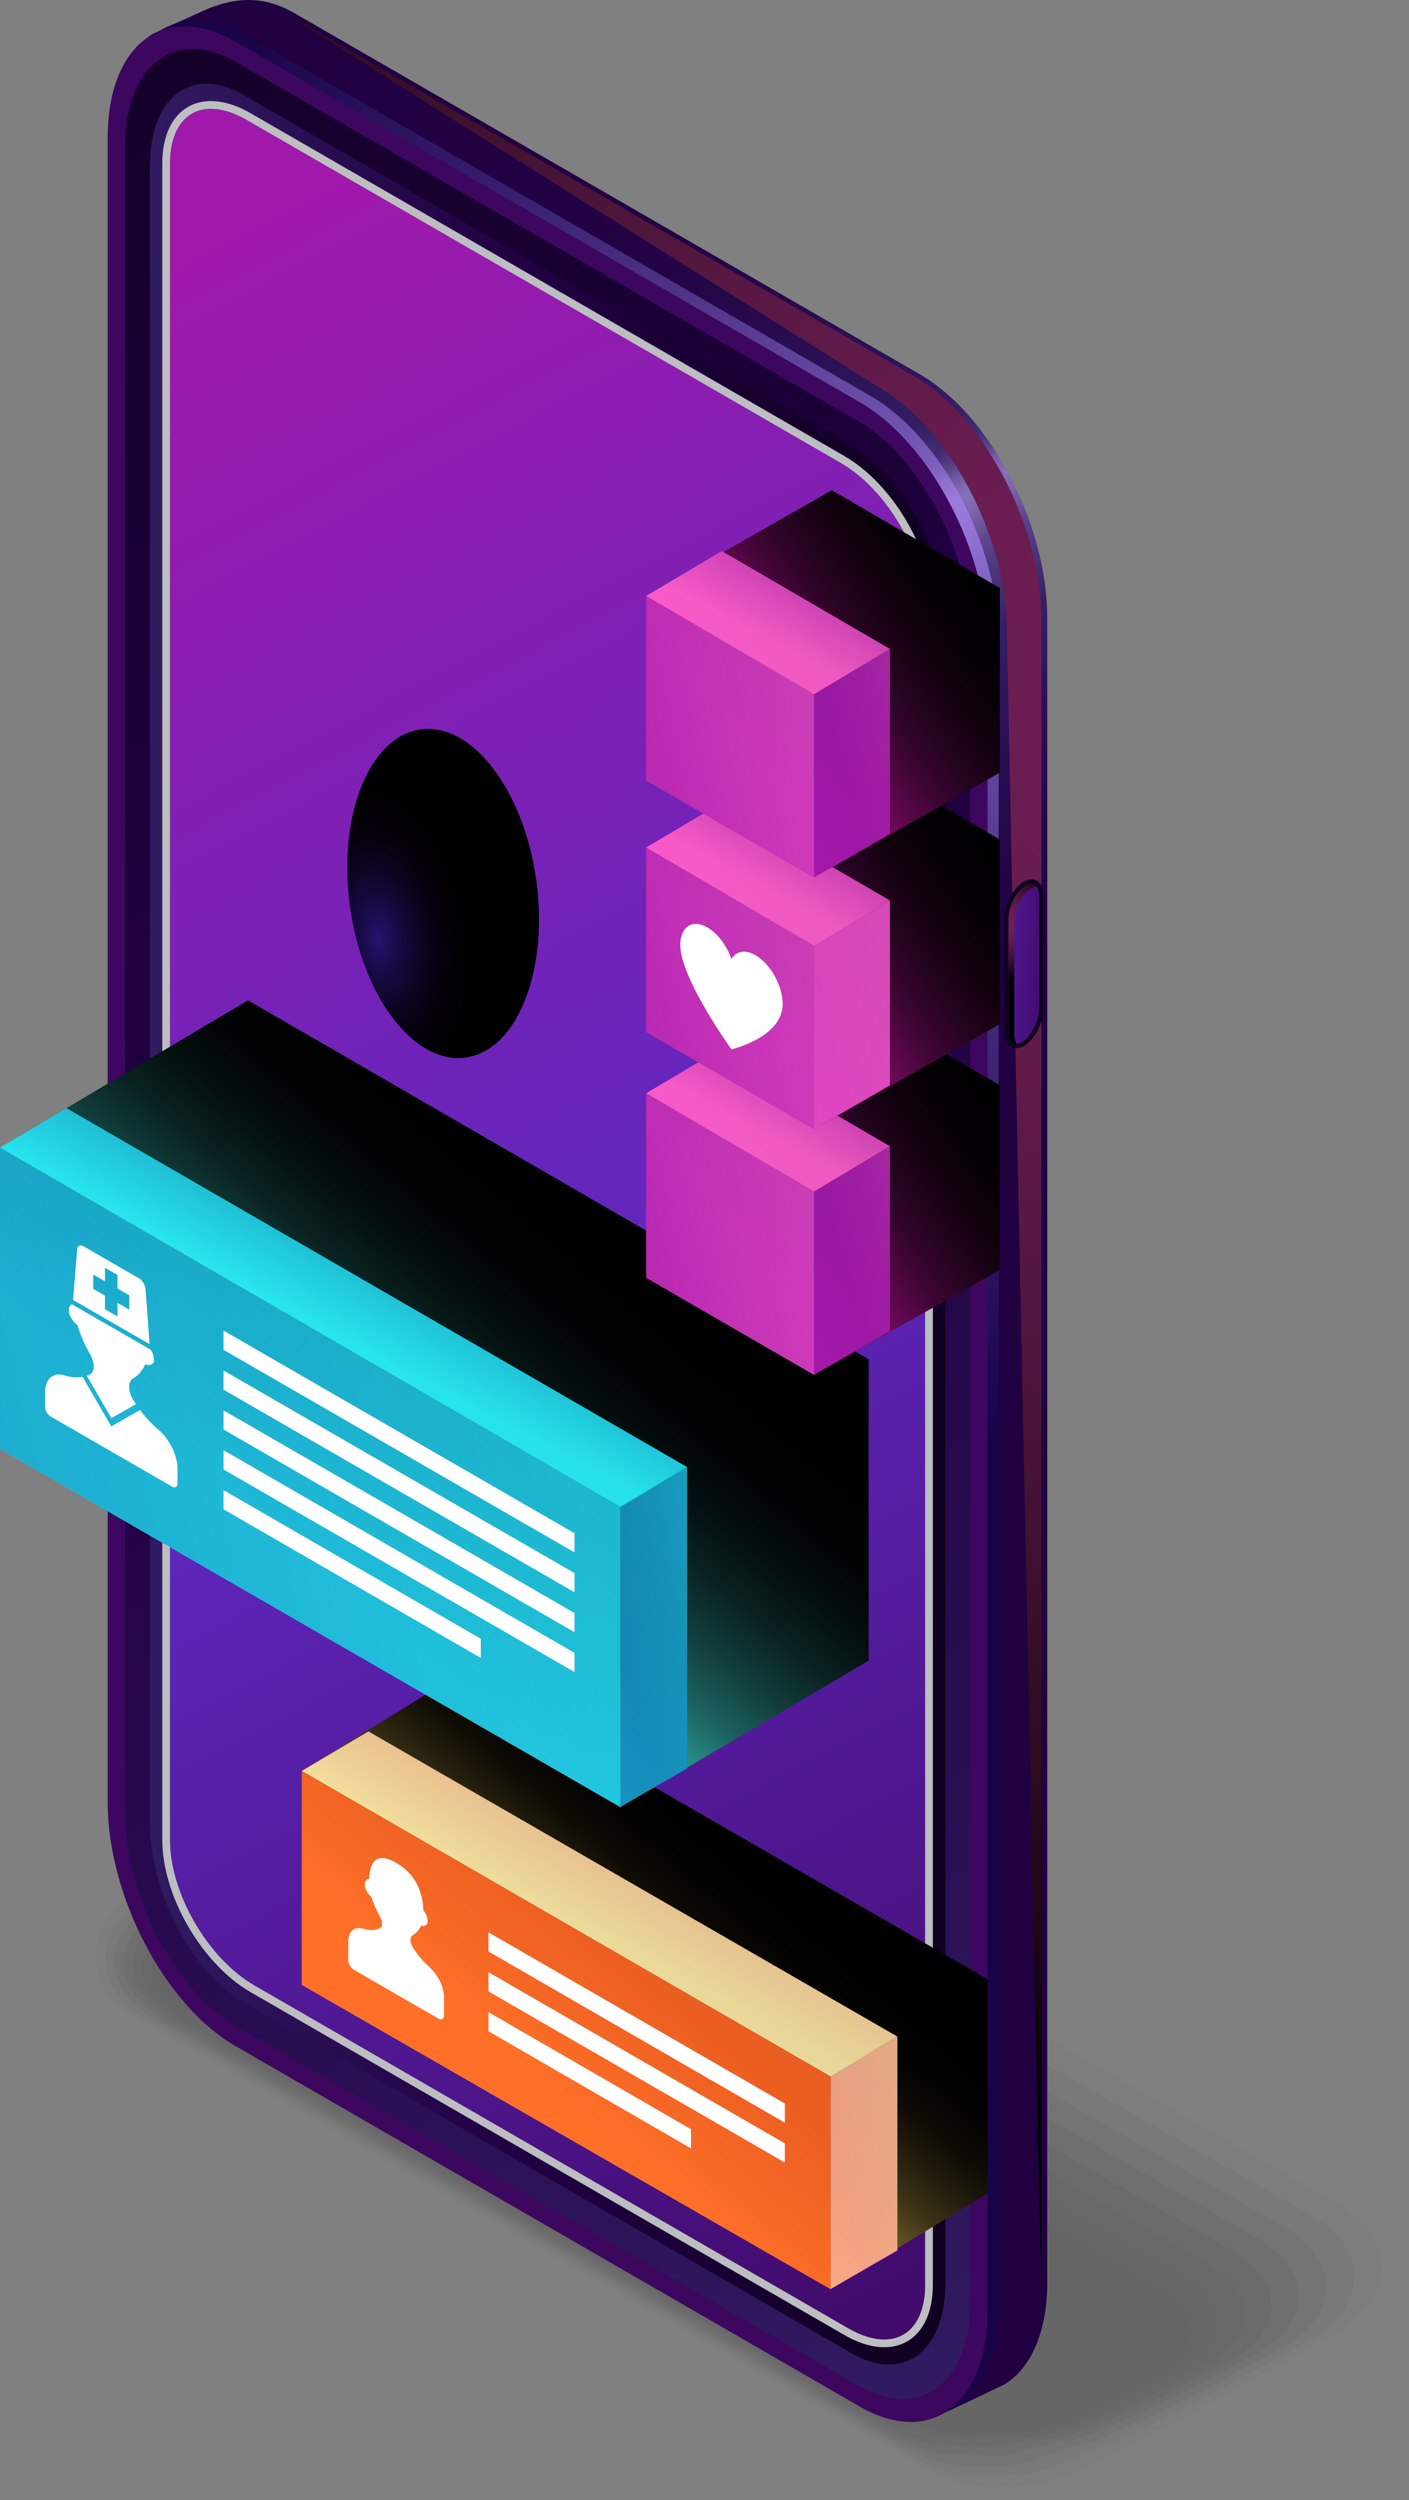 <svg width="363" height="644" viewBox="0 0 363 644" fill="none" xmlns="http://www.w3.org/2000/svg">
<rect x="0" y="0" width="363" height="644" fill="#808080" stroke="none"/>
<g opacity="0.2">
<path opacity="0.09" d="M36.186 486.935L54.918 476.476C55.676 476.043 90.822 456.856 91.493 457.246L103.577 451.334C109.034 448.194 117.025 447.133 123.955 447.133C129.975 447.133 136.406 449.017 140.737 451.507L225.236 499.647L243.253 509.911L345.791 568.316C349.104 570.221 352.158 573.166 353.76 576.068C355.016 578.364 355.774 580.854 355.861 583.453C356.056 590.231 351.898 596.662 344.383 600.993L325.652 611.453C324.894 611.886 289.747 631.072 289.076 630.683L276.992 636.595C271.535 639.735 263.544 640.774 256.615 640.774C250.594 640.774 244.163 638.89 239.832 636.4L155.311 588.26L137.294 577.995L34.757 519.591C31.443 517.686 28.39 514.74 26.788 511.839C25.532 509.543 24.774 507.053 24.687 504.433C24.492 497.655 28.65 491.223 36.164 486.892L36.186 486.935Z" fill="black"/>
<path opacity="0.18" d="M38.07 488.429L56.304 478.36C57.819 477.472 90.735 460.169 92.056 460.927L103.772 456.098C108.666 453.261 117.198 453.088 123.435 453.088C128.849 453.088 135.735 455.405 139.611 457.636L221.641 504.411L239.139 514.394L338.666 571.131C341.655 572.841 345.033 575.938 346.527 578.515C347.805 580.724 348.671 583.063 348.823 585.553C349.212 592.05 345.271 598.33 337.887 602.596L319.653 612.665C318.137 613.553 285.221 630.856 283.9 630.098L272.185 634.927C267.291 637.764 258.758 637.937 252.522 637.937C247.108 637.937 240.243 635.62 236.345 633.389L154.315 586.614L136.818 576.631L37.29 519.894C34.302 518.184 30.924 515.087 29.429 512.51C28.152 510.301 27.285 507.962 27.134 505.472C26.744 498.975 30.685 492.695 38.07 488.429Z" fill="black"/>
<path opacity="0.27" d="M39.932 489.923L57.646 480.222C59.942 478.901 90.584 463.461 92.576 464.608L103.945 460.862C108.298 458.35 117.328 459.021 122.872 459.021C127.679 459.021 134.999 461.772 138.442 463.764L217.982 509.175L234.938 518.855L331.455 573.946C334.097 575.483 337.843 578.688 339.208 580.94C340.507 583.063 341.46 585.25 341.698 587.632C342.283 593.869 338.536 599.975 331.304 604.155L313.59 613.856C311.294 615.177 280.652 630.617 278.66 629.47L267.291 633.216C262.938 635.728 253.908 635.057 248.364 635.057C243.557 635.057 236.237 632.307 232.794 630.314L153.254 584.903L136.298 575.223L39.781 520.132C37.139 518.595 33.392 515.39 32.028 513.138C30.729 511.016 29.776 508.828 29.538 506.446C28.953 500.21 32.699 494.081 39.932 489.923Z" fill="black"/>
<path opacity="0.36" d="M41.795 491.396L59.011 482.084C62.064 480.33 90.476 466.752 93.118 468.268L104.118 465.604C107.93 463.396 117.48 464.933 122.309 464.933C126.532 464.933 134.263 468.116 137.273 469.849L214.344 513.874L230.78 523.272L324.287 576.696C326.604 578.038 330.676 581.373 331.932 583.322C333.188 585.271 334.314 587.394 334.617 589.646C335.396 595.601 331.867 601.578 324.764 605.671L307.548 614.982C304.494 616.736 276.083 630.336 273.441 628.798L262.44 631.462C258.629 633.671 249.079 632.133 244.25 632.133C240.027 632.133 232.296 628.95 229.286 627.218L152.215 583.192L135.778 573.794L42.271 520.371C39.954 519.028 35.883 515.693 34.627 513.744C33.371 511.795 32.245 509.673 31.942 507.421C31.162 501.466 34.692 495.489 41.795 491.396Z" fill="black"/>
<path opacity="0.45" d="M43.679 492.89L60.397 483.946C64.208 481.738 90.367 470.022 93.681 471.928L104.335 470.347C107.605 468.463 117.653 470.867 121.811 470.867C125.427 470.867 133.591 474.483 136.168 475.977L210.749 518.638L226.644 527.733L317.119 579.489C319.112 580.637 323.551 584.102 324.655 585.748C325.976 587.718 327.168 589.581 327.536 591.725C328.532 597.398 325.197 603.224 318.224 607.251L301.506 616.195C297.695 618.404 271.514 630.119 268.222 628.214L257.589 629.795C254.319 631.679 244.271 629.275 240.113 629.275C236.497 629.275 228.333 625.658 225.756 624.164L151.175 581.503L135.28 572.408L44.805 520.652C42.812 519.504 38.373 516.04 37.269 514.394C35.948 512.423 34.757 510.561 34.389 508.417C33.392 502.743 36.727 496.918 43.7 492.89H43.679Z" fill="black"/>
<path opacity="0.55" d="M45.541 494.384L61.739 485.809C66.308 483.167 90.237 473.314 94.2 475.609L104.487 475.09C107.215 473.509 117.761 476.779 121.226 476.779C124.236 476.779 132.833 480.828 134.999 482.063L207.089 523.359L222.464 532.173L309.93 582.283C311.576 583.236 316.405 586.809 317.358 588.152C318.7 590.036 319.978 591.746 320.433 593.76C321.624 599.174 318.505 604.848 311.662 608.789L295.464 617.365C290.895 620.006 266.966 629.86 263.003 627.564L252.717 628.084C249.988 629.665 239.442 626.395 235.977 626.395C232.967 626.395 224.37 622.345 222.204 621.111L150.114 579.814L134.739 571.001L47.273 520.89C45.628 519.938 40.798 516.365 39.846 515.022C38.503 513.138 37.225 511.427 36.771 509.413C35.58 503.999 38.698 498.326 45.541 494.384Z" fill="black"/>
<path opacity="0.64" d="M47.425 495.857L63.125 487.672C68.474 484.597 90.151 476.606 94.763 479.269L104.682 479.832C106.869 478.576 117.935 482.691 120.707 482.691C123.11 482.691 132.14 487.173 133.873 488.17L203.495 528.102L218.328 536.612L302.784 585.055C304.105 585.813 309.302 589.495 310.103 590.556C311.489 592.375 312.854 593.912 313.373 595.818C314.759 600.95 311.857 606.472 305.144 610.349L289.444 618.534C284.095 621.609 262.418 629.6 257.806 626.936L247.888 626.373C245.701 627.629 234.635 623.515 231.863 623.515C229.459 623.515 220.429 619.032 218.696 618.036L149.075 578.104L134.241 569.593L49.786 521.151C48.465 520.393 43.267 516.711 42.466 515.65C41.08 513.831 39.716 512.294 39.196 510.388C37.81 505.256 40.712 499.734 47.425 495.857Z" fill="black"/>
<path opacity="0.73" d="M49.287 497.351L64.489 489.534C70.596 486.004 90.021 479.897 95.305 482.95L104.876 484.596C106.5 483.643 118.086 488.646 120.165 488.646C121.962 488.646 131.426 493.562 132.725 494.298L199.856 532.866L214.17 541.095L295.616 587.87C296.612 588.433 302.372 592.115 302.827 592.981C304.559 594.432 305.707 596.099 306.292 597.897C307.894 602.747 305.187 608.118 298.604 611.929L283.402 619.747C277.295 623.276 257.871 629.383 252.587 626.33L243.015 624.684C241.391 625.637 229.805 620.635 227.726 620.635C225.929 620.635 216.466 615.719 215.166 614.982L148.035 576.414L133.721 568.186L52.276 521.41C51.279 520.847 45.519 517.166 45.065 516.3C43.332 514.849 42.184 513.181 41.6 511.384C39.997 506.533 42.704 501.163 49.287 497.351Z" fill="black"/>
<path opacity="0.82" d="M51.15 498.846L65.832 491.396C72.697 487.433 89.891 483.167 95.824 486.61L105.028 489.339C106.111 488.711 118.216 494.558 119.602 494.558C120.815 494.558 130.689 499.907 131.556 500.405L196.196 537.608L209.969 545.534L288.404 590.664C289.076 591.054 295.204 594.822 295.529 595.406C297.305 596.749 298.518 598.286 299.189 599.954C301.008 604.545 298.496 609.764 292.043 613.488L277.36 620.938C270.496 624.901 253.301 629.167 247.368 625.724L238.164 622.995C237.082 623.623 224.976 617.776 223.59 617.776C222.378 617.776 212.503 612.427 211.637 611.929L146.996 574.725L133.223 566.8L54.788 521.67C54.116 521.28 47.988 517.512 47.663 516.928C45.887 515.585 44.675 514.047 44.003 512.38C42.184 507.789 44.696 502.57 51.15 498.846Z" fill="black"/>
<path opacity="0.91" d="M53.034 500.318L67.218 493.258C74.841 488.862 89.783 486.458 96.388 490.27L105.223 494.081C105.764 493.756 118.368 500.469 119.061 500.469C119.667 500.469 129.975 506.251 130.408 506.489L192.58 542.307L205.833 549.951L281.258 593.414C281.583 593.608 288.123 597.485 288.275 597.766C290.115 598.979 291.393 600.408 292.129 601.967C294.143 606.277 291.848 611.344 285.524 615.004L271.34 622.063C263.718 626.459 248.775 628.863 242.149 625.052L233.314 621.241C232.772 621.565 220.169 614.852 219.476 614.852C218.87 614.852 208.562 609.07 208.129 608.832L145.956 573.014L132.703 565.37L57.278 521.908C56.953 521.713 50.413 517.837 50.262 517.555C48.421 516.343 47.144 514.913 46.407 513.354C44.393 509.045 46.689 503.977 53.034 500.318Z" fill="black"/>
<path d="M236.93 624.446L144.895 571.304L52.86 518.162C45.584 513.961 46.494 506.641 54.896 501.79L68.582 495.099C76.984 490.248 89.674 489.728 96.929 493.93L188.964 547.072L280.998 600.214C288.275 604.415 287.365 611.734 278.963 616.585L265.277 623.276C256.874 628.127 244.185 628.647 236.908 624.446H236.93Z" fill="black"/>
</g>
<path d="M236.93 612.643L75.988 519.721C57.841 509.24 43.116 481.11 43.116 456.921V28.298C43.116 15.998 33.003 13.27 39.131 8.852C39.369 8.679 53.488 2.269 53.77 2.16C60.375 -0.373 67.434 -1.499 75.988 3.46L236.93 96.382C255.077 106.864 269.803 134.994 269.803 159.183V587.805C269.803 600.668 265.645 609.828 259.04 614.029C258.65 614.289 241.629 622.388 241.174 622.518C235.306 624.467 244.877 617.234 236.93 612.643Z" fill="url(#paint0_linear_1258_20645)"/>
<path style="mix-blend-mode:color-dodge" d="M235.436 96.859L74.494 3.936C65.919 -1.023 226.536 99.825 226.536 99.825C244.683 110.306 259.408 138.437 259.408 162.625C259.408 162.625 268.309 601.144 268.309 588.281V159.659C268.309 135.448 253.605 107.34 235.436 96.859Z" fill="url(#paint1_radial_1258_20645)"/>
<path style="mix-blend-mode:screen" opacity="0.6" d="M224.413 618.36L63.471 525.437C45.324 514.956 30.599 486.826 30.599 462.637V34.015C30.599 9.804 45.324 -1.326 63.471 9.155L224.413 102.077C242.56 112.559 257.286 140.689 257.286 164.878V593.5C257.286 617.711 242.582 628.841 224.413 618.36Z" fill="url(#paint2_radial_1258_20645)"/>
<path d="M221.555 619.92L60.613 526.997C42.466 516.516 27.741 488.386 27.741 464.197V35.553C27.741 11.342 42.466 0.233 60.613 10.714L221.555 103.637C239.702 114.118 254.428 142.248 254.428 166.437V595.06C254.428 619.27 239.724 630.401 221.555 619.92Z" fill="url(#paint3_linear_1258_20645)"/>
<path d="M32.223 467.034V37.892C32.223 16.67 45.129 6.925 61.046 16.107L221.143 108.531C237.06 117.713 249.966 142.378 249.966 163.579V592.721C249.966 613.943 237.06 623.688 221.143 614.506L61.046 522.081C45.129 512.9 32.223 488.234 32.223 467.012V467.034Z" fill="url(#paint4_linear_1258_20645)"/>
<path d="M38.633 469.632V42.677C38.633 24.92 49.439 16.756 62.757 24.444L219.433 114.898C232.751 122.585 243.557 143.223 243.557 160.98V587.956C243.557 605.714 232.751 613.878 219.433 606.19L62.757 515.736C49.439 508.048 38.633 487.411 38.633 469.654V469.632Z" fill="url(#paint5_linear_1258_20645)"/>
<path d="M64.554 29.164C51.994 21.91 41.816 27.713 41.816 42.136V473.92C41.816 488.321 51.994 505.883 64.554 513.137L217.592 601.491C230.152 608.745 240.33 602.942 240.33 588.519V156.735C240.33 142.335 230.152 124.772 217.592 117.518L64.554 29.164Z" fill="url(#paint6_linear_1258_20645)"/>
<path d="M258.759 265.618V236.687C258.759 232.984 261.011 228.696 263.783 227.094C266.555 225.491 268.807 227.202 268.807 230.883V259.815C268.807 263.518 266.555 267.805 263.783 269.408C261.011 271.01 258.759 269.3 258.759 265.618Z" fill="url(#paint7_linear_1258_20645)"/>
<path d="M261.769 268.931C260.34 268.931 259.82 267.156 259.82 265.618V236.687C259.82 233.395 261.877 229.432 264.302 228.025C264.822 227.721 265.32 227.57 265.753 227.57C267.183 227.57 267.702 229.367 267.702 230.883V259.814C267.702 263.106 265.645 267.069 263.22 268.477C262.7 268.78 262.202 268.931 261.769 268.931Z" fill="url(#paint8_linear_1258_20645)"/>
<path style="mix-blend-mode:color-dodge" d="M261.314 266.354V237.423C261.314 234.131 263.371 230.168 265.797 228.761C266.251 228.501 266.685 228.371 267.074 228.328C266.771 227.873 266.338 227.548 265.753 227.548C265.32 227.548 264.822 227.7 264.302 228.003C261.877 229.41 259.82 233.373 259.82 236.665V265.596C259.82 267.134 260.318 268.91 261.769 268.91C261.812 268.91 261.877 268.888 261.942 268.888C261.509 268.217 261.314 267.242 261.314 266.354Z" fill="url(#paint9_radial_1258_20645)"/>
<g style="mix-blend-mode:multiply">
<path d="M217.614 117.518L64.554 29.164C51.994 21.91 41.816 27.713 41.816 42.136V473.92C41.816 488.321 51.994 505.883 64.554 513.137L217.592 601.491C230.152 608.745 240.33 602.942 240.33 588.519V156.735C240.33 142.335 230.152 124.772 217.592 117.518H217.614ZM238.359 588.498C238.359 592.98 237.298 596.64 235.306 599.13C233.487 601.404 230.888 602.617 227.792 602.617C224.998 602.617 221.815 601.621 218.567 599.758L65.529 511.405C53.532 504.475 43.787 487.671 43.787 473.898V42.114C43.787 33.409 47.837 28.017 54.333 28.017C57.127 28.017 60.31 29.013 63.537 30.875L216.596 119.229C228.593 126.158 238.338 142.963 238.338 156.735V588.498H238.359Z" fill="#BCBEC0"/>
</g>
<path style="mix-blend-mode:screen" d="M254.471 509.868L118.173 431.259L77.786 456.163V511.275L213.954 589.624V589.646H213.976H213.997V589.624L254.471 564.959V509.868Z" fill="url(#paint10_linear_1258_20645)"/>
<g opacity="0.9">
<path d="M213.954 534.88V589.646L231.191 579.684V524.594L213.954 534.88Z" fill="url(#paint11_linear_1258_20645)"/>
<path d="M213.997 534.879V589.646L77.786 511.275V456.163L213.997 534.879Z" fill="url(#paint12_linear_1258_20645)"/>
<path d="M77.786 456.163L213.997 534.88L231.191 524.593L94.915 445.985L77.786 456.163Z" fill="url(#paint13_linear_1258_20645)"/>
</g>
<path d="M125.839 497.741V502.678L202.195 546.768V541.831L125.839 497.741Z" fill="white"/>
<path d="M178.028 548.457L125.839 518.292V523.229L178.028 553.395V548.457Z" fill="white"/>
<path d="M125.839 512.964L202.195 557.033V552.095L125.839 508.005V512.964Z" fill="white"/>
<path d="M110.615 506.641C108.948 505.234 107.453 503.415 106.262 501.444C105.548 500.231 105.569 498.932 106.262 498.521C107.172 498.001 107.973 497.156 108.471 496.052C109.229 496.268 110.182 495.987 110.182 494.947C110.182 493.908 109.706 492.717 109.078 492.132C108.883 487.563 107.323 482.886 102.083 479.854C96.842 476.822 95.283 479.702 95.088 484.055C94.46 483.903 93.984 484.531 93.984 485.592C93.984 486.654 94.937 488.018 95.695 488.667C96.214 490.378 97.016 492.132 97.903 493.713C98.596 494.926 98.618 496.268 97.903 496.637C96.712 497.243 95.218 497.33 93.551 496.81C91.342 496.139 89.718 497.481 89.718 500.188V504.887C89.718 505.797 90.367 506.901 91.147 507.378L112.954 519.959C113.755 520.414 114.383 520.046 114.383 519.136V514.437C114.383 511.73 112.737 508.504 110.55 506.641H110.615Z" fill="white"/>
<path style="mix-blend-mode:screen" d="M223.785 350.139L63.883 257.671L0 295.611V373.245L159.772 465.453V465.475H159.794H159.816V465.453L223.785 427.751V350.139Z" fill="url(#paint14_linear_1258_20645)"/>
<g opacity="0.9">
<path d="M159.772 388.187V465.475L177.032 455.535V377.901L159.772 388.187Z" fill="url(#paint15_linear_1258_20645)"/>
<path d="M159.816 388.187V465.475L0 373.245V295.611L159.816 388.187Z" fill="url(#paint16_linear_1258_20645)"/>
<path d="M0 295.611L159.816 388.187L177.032 377.901L17.108 285.433L0 295.611Z" fill="url(#paint17_linear_1258_20645)"/>
</g>
<path d="M57.581 363.284V368.221L148.013 420.432V415.494L57.581 363.284Z" fill="white"/>
<path d="M123.868 422.121L57.581 383.834V388.772L123.868 427.058V422.121Z" fill="white"/>
<path d="M57.581 378.507L148.013 430.696V425.759L57.581 373.548V378.507Z" fill="white"/>
<path d="M57.581 342.733V347.692L148.013 399.881V394.943L57.581 342.733Z" fill="white"/>
<path d="M57.581 357.956L148.013 410.146V405.208L57.581 353.019V357.956Z" fill="white"/>
<path d="M40.733 368.199C39.044 366.77 37.485 365.081 36.078 363.197L28.672 367.42L21.265 354.643C19.858 354.903 18.299 354.795 16.61 354.275C13.664 353.387 11.607 355.185 11.607 358.671V362.418C11.607 363.305 12.235 364.41 13.015 364.843L44.328 382.925C45.108 383.38 45.736 383.012 45.736 382.124V378.377C45.736 374.891 43.679 370.712 40.733 368.178V368.199Z" fill="white"/>
<path d="M38.784 347.649L18.558 335.977C18.06 336.085 17.714 336.735 17.714 337.709C17.714 338.813 18.862 340.416 19.684 341.131L19.988 341.412L20.118 341.824C20.789 344.076 21.85 346.458 23.171 348.753C23.799 349.836 24.145 351.027 24.124 352.023C24.124 352.998 23.777 353.712 23.171 354.015C22.911 354.145 22.63 354.275 22.348 354.362L28.693 365.298L35.038 361.681C34.757 361.248 34.475 360.815 34.215 360.382C33.609 359.364 33.262 358.26 33.262 357.285C33.262 356.268 33.609 355.488 34.215 355.12C35.536 354.362 36.576 353.171 37.269 351.72L37.398 351.46L37.702 351.547C38.525 351.763 39.672 351.503 39.672 350.399C39.672 349.424 39.326 348.363 38.828 347.692L38.784 347.649Z" fill="white"/>
<path d="M37.464 331.97C37.377 330.952 36.662 329.783 35.818 329.285L21.525 321.034C20.681 320.536 19.966 320.883 19.88 321.814L18.818 334.85L38.546 346.241L37.485 331.97H37.464ZM33.306 337.362L30.274 335.608V339.095L27.047 337.232V333.746L24.016 331.992V328.289L27.047 330.043V326.556L30.274 328.419V331.905L33.306 333.659V337.362Z" fill="white"/>
<path style="mix-blend-mode:screen" d="M257.589 279.564L214.3 254.357L166.485 281.6V329.155L209.644 354.101V354.123L209.666 354.101L209.709 354.123V354.101L257.589 327.119V279.564Z" fill="url(#paint18_linear_1258_20645)"/>
<g opacity="0.9">
<path d="M209.645 306.936V354.123L229.264 342.797V295.242L209.645 306.936Z" fill="url(#paint19_linear_1258_20645)"/>
<path d="M209.709 306.936V354.123L166.485 329.155V281.6L209.709 306.936Z" fill="url(#paint20_linear_1258_20645)"/>
<path d="M166.485 281.6L209.709 306.936L229.264 295.243L185.954 270.036L166.485 281.6Z" fill="url(#paint21_linear_1258_20645)"/>
</g>
<path style="mix-blend-mode:screen" d="M257.589 216.266L214.3 191.059L166.485 218.302V265.878L209.644 290.803V290.825H209.666H209.709V290.803L257.589 263.821V216.266Z" fill="url(#paint22_linear_1258_20645)"/>
<g opacity="0.9">
<path d="M209.645 243.638V290.825L229.264 279.521V231.944L209.645 243.638Z" fill="url(#paint23_linear_1258_20645)"/>
<path d="M209.709 243.639V290.825L166.485 265.879V218.302L209.709 243.639Z" fill="url(#paint24_linear_1258_20645)"/>
<path d="M166.485 218.302L209.709 243.638L229.264 231.944L185.954 206.738L166.485 218.302Z" fill="url(#paint25_linear_1258_20645)"/>
</g>
<path d="M194.637 246.042C191.952 244.483 189.613 245.003 188.444 247.06C187.275 243.66 184.936 240.455 182.251 238.896C178.396 236.665 175.256 238.679 175.256 243.4C175.256 252.019 188.444 270.296 188.444 270.296C188.444 270.296 201.632 267.242 201.632 258.624C201.632 253.903 198.492 248.273 194.637 246.042Z" fill="white"/>
<path style="mix-blend-mode:screen" d="M257.589 151.473L214.3 126.267L166.485 153.509V201.064L209.644 226.011V226.032L209.666 226.011L209.709 226.032V226.011L257.589 199.028V151.473Z" fill="url(#paint26_linear_1258_20645)"/>
<g opacity="0.9">
<path d="M209.645 178.845V226.032L229.264 214.707V167.152L209.645 178.845Z" fill="url(#paint27_linear_1258_20645)"/>
<path d="M209.709 178.846V226.032L166.485 201.064V153.509L209.709 178.846Z" fill="url(#paint28_linear_1258_20645)"/>
<path d="M166.485 153.509L209.709 178.846L229.264 167.152L185.954 141.945L166.485 153.509Z" fill="url(#paint29_linear_1258_20645)"/>
</g>
<path style="mix-blend-mode:color-dodge" d="M138.182 226.855C141.366 250.2 133.202 270.599 119.949 272.418C106.696 274.237 93.334 256.783 90.151 233.438C86.968 210.094 95.132 189.695 108.385 187.876C121.638 186.057 134.977 203.511 138.182 226.877V226.855Z" fill="url(#paint30_radial_1258_20645)"/>
<defs>
<linearGradient id="paint0_linear_1258_20645" x1="-10.048" y1="19.68" x2="200.203" y2="383.812" gradientUnits="userSpaceOnUse">
<stop offset="0.06" stop-color="#200041"/>
<stop offset="0.26" stop-color="#210143"/>
<stop offset="0.36" stop-color="#25084A"/>
<stop offset="0.43" stop-color="#2C1357"/>
<stop offset="0.47" stop-color="#311B61"/>
<stop offset="0.48" stop-color="#351F65"/>
<stop offset="0.5" stop-color="#422C72"/>
<stop offset="0.51" stop-color="#574188"/>
<stop offset="0.52" stop-color="#755FA6"/>
<stop offset="0.53" stop-color="#8770B8"/>
<stop offset="0.54" stop-color="#7D66AE"/>
<stop offset="0.56" stop-color="#5C458C"/>
<stop offset="0.59" stop-color="#442E74"/>
<stop offset="0.61" stop-color="#351F66"/>
<stop offset="0.63" stop-color="#311B61"/>
<stop offset="0.67" stop-color="#2A1054"/>
<stop offset="0.75" stop-color="#220446"/>
<stop offset="0.81" stop-color="#200041"/>
<stop offset="1" stop-color="#200041"/>
</linearGradient>
<radialGradient id="paint1_radial_1258_20645" cx="0" cy="0" r="1" gradientUnits="userSpaceOnUse" gradientTransform="translate(316.665 167.628) scale(394.515 394.515)">
<stop stop-color="#711F56"/>
<stop offset="0.16" stop-color="#6B1D51"/>
<stop offset="0.36" stop-color="#5C1946"/>
<stop offset="0.58" stop-color="#421232"/>
<stop offset="0.82" stop-color="#1F0818"/>
<stop offset="1"/>
</radialGradient>
<radialGradient id="paint2_radial_1258_20645" cx="0" cy="0" r="1" gradientUnits="userSpaceOnUse" gradientTransform="translate(250.659 139.433) scale(232.426 232.426)">
<stop stop-color="#AF8AFC"/>
<stop offset="1" stop-color="#10054D"/>
</radialGradient>
<linearGradient id="paint3_linear_1258_20645" x1="269.413" y1="355.488" x2="-373.141" y2="154.332" gradientUnits="userSpaceOnUse">
<stop offset="0.19" stop-color="#3D065F"/>
<stop offset="0.93" stop-color="#3D065F"/>
</linearGradient>
<linearGradient id="paint4_linear_1258_20645" x1="277.793" y1="604.155" x2="-48.508" y2="-85.327" gradientUnits="userSpaceOnUse">
<stop stop-color="#311B61"/>
<stop offset="0.2" stop-color="#290E52"/>
<stop offset="0.49" stop-color="#200041"/>
<stop offset="1" stop-color="#0F001F"/>
</linearGradient>
<linearGradient id="paint5_linear_1258_20645" x1="38.633" y1="315.317" x2="243.535" y2="315.317" gradientUnits="userSpaceOnUse">
<stop stop-color="#311B61"/>
<stop offset="0.2" stop-color="#290E52"/>
<stop offset="0.49" stop-color="#200041"/>
<stop offset="1" stop-color="#0F001F"/>
</linearGradient>
<linearGradient id="paint6_linear_1258_20645" x1="15.462" y1="75.788" x2="327.232" y2="670.268" gradientUnits="userSpaceOnUse">
<stop offset="0.01" stop-color="#9F19AB"/>
<stop offset="0.43" stop-color="#5F27BD"/>
<stop offset="0.9" stop-color="#3D065F"/>
</linearGradient>
<linearGradient id="paint7_linear_1258_20645" x1="5579.51" y1="-14798.5" x2="5561.15" y2="-14745.5" gradientUnits="userSpaceOnUse">
<stop stop-color="#311B61"/>
<stop offset="0.2" stop-color="#290E52"/>
<stop offset="0.49" stop-color="#200041"/>
<stop offset="1" stop-color="#0F001F"/>
</linearGradient>
<linearGradient id="paint8_linear_1258_20645" x1="273.203" y1="248.64" x2="247.931" y2="247.558" gradientUnits="userSpaceOnUse">
<stop stop-color="#3D065F"/>
<stop offset="1" stop-color="#5F27BD"/>
</linearGradient>
<radialGradient id="paint9_radial_1258_20645" cx="0" cy="0" r="1" gradientUnits="userSpaceOnUse" gradientTransform="translate(260.491 237.856) scale(14.855 14.855)">
<stop stop-color="#711F56"/>
<stop offset="0.16" stop-color="#6B1D51"/>
<stop offset="0.36" stop-color="#5C1946"/>
<stop offset="0.58" stop-color="#421232"/>
<stop offset="0.82" stop-color="#1F0818"/>
<stop offset="1"/>
</radialGradient>
<linearGradient id="paint10_linear_1258_20645" x1="143.076" y1="537.457" x2="190.913" y2="481.629" gradientUnits="userSpaceOnUse">
<stop stop-color="#FDD65B"/>
<stop offset="0.01" stop-color="#F6D058"/>
<stop offset="0.13" stop-color="#BDA044"/>
<stop offset="0.25" stop-color="#8B7532"/>
<stop offset="0.37" stop-color="#605122"/>
<stop offset="0.49" stop-color="#3D3416"/>
<stop offset="0.62" stop-color="#221D0C"/>
<stop offset="0.74" stop-color="#0F0C05"/>
<stop offset="0.87" stop-color="#030301"/>
<stop offset="1"/>
</linearGradient>
<linearGradient id="paint11_linear_1258_20645" x1="213.001" y1="559.978" x2="277.707" y2="540.618" gradientUnits="userSpaceOnUse">
<stop offset="0.04" stop-color="#FFA98C"/>
<stop offset="0.32" stop-color="#FEB892"/>
<stop offset="0.86" stop-color="#FEE0A3"/>
<stop offset="1" stop-color="#FEECA8"/>
</linearGradient>
<linearGradient id="paint12_linear_1258_20645" x1="-53.835" y1="567.687" x2="354.41" y2="476.172" gradientUnits="userSpaceOnUse">
<stop offset="0.04" stop-color="#FF6422"/>
<stop offset="0.32" stop-color="#FF6422"/>
<stop offset="0.675" stop-color="#FF6422"/>
<stop offset="1" stop-color="#FEECA8"/>
</linearGradient>
<linearGradient id="paint13_linear_1258_20645" x1="176.707" y1="448.042" x2="151.305" y2="496.442" gradientUnits="userSpaceOnUse">
<stop offset="0.04" stop-color="#FFA98C"/>
<stop offset="0.32" stop-color="#FEB892"/>
<stop offset="0.86" stop-color="#FEE0A3"/>
<stop offset="1" stop-color="#FEECA8"/>
</linearGradient>
<linearGradient id="paint14_linear_1258_20645" x1="79.475" y1="399.513" x2="146.758" y2="321.012" gradientUnits="userSpaceOnUse">
<stop stop-color="#43E8E1"/>
<stop offset="0.09" stop-color="#36BCB6"/>
<stop offset="0.22" stop-color="#288B86"/>
<stop offset="0.34" stop-color="#1B605D"/>
<stop offset="0.47" stop-color="#113D3B"/>
<stop offset="0.6" stop-color="#092221"/>
<stop offset="0.73" stop-color="#040F0E"/>
<stop offset="0.86" stop-color="#010303"/>
<stop offset="1"/>
</linearGradient>
<linearGradient id="paint15_linear_1258_20645" x1="157.087" y1="425.088" x2="233.639" y2="402.155" gradientUnits="userSpaceOnUse">
<stop offset="0.04" stop-color="#138BBD"/>
<stop offset="0.23" stop-color="#169AC6"/>
<stop offset="0.59" stop-color="#1EC2DF"/>
<stop offset="1" stop-color="#2AF6FF"/>
</linearGradient>
<linearGradient id="paint16_linear_1258_20645" x1="-158.798" y1="434.053" x2="329.138" y2="324.672" gradientUnits="userSpaceOnUse">
<stop offset="0.04" stop-color="#138BBD"/>
<stop offset="0.23" stop-color="#169AC6"/>
<stop offset="0.59" stop-color="#1EC2DF"/>
<stop offset="1" stop-color="#2AF6FF"/>
</linearGradient>
<linearGradient id="paint17_linear_1258_20645" x1="111.958" y1="292.06" x2="85.148" y2="343.166" gradientUnits="userSpaceOnUse">
<stop offset="0.04" stop-color="#138BBD"/>
<stop offset="0.23" stop-color="#169AC6"/>
<stop offset="0.59" stop-color="#1EC2DF"/>
<stop offset="1" stop-color="#2AF6FF"/>
</linearGradient>
<linearGradient id="paint18_linear_1258_20645" x1="191.237" y1="318.414" x2="254.449" y2="275.731" gradientUnits="userSpaceOnUse">
<stop stop-color="#C211A1"/>
<stop offset="0.01" stop-color="#BC109C"/>
<stop offset="0.15" stop-color="#8B0C73"/>
<stop offset="0.29" stop-color="#60084F"/>
<stop offset="0.42" stop-color="#3D0533"/>
<stop offset="0.56" stop-color="#22031C"/>
<stop offset="0.7" stop-color="#0F010C"/>
<stop offset="0.85" stop-color="#030003"/>
<stop offset="1"/>
</linearGradient>
<linearGradient id="paint19_linear_1258_20645" x1="214.474" y1="326.166" x2="280.067" y2="306.525" gradientUnits="userSpaceOnUse">
<stop offset="0.04" stop-color="#9F19AB"/>
<stop offset="0.24" stop-color="#AE24B0"/>
<stop offset="0.65" stop-color="#D643BF"/>
<stop offset="1" stop-color="#FF63CE"/>
</linearGradient>
<linearGradient id="paint20_linear_1258_20645" x1="114.556" y1="334.352" x2="264.822" y2="300.656" gradientUnits="userSpaceOnUse">
<stop offset="0.04" stop-color="#9F19AB"/>
<stop offset="0.24" stop-color="#AE24B0"/>
<stop offset="0.65" stop-color="#D643BF"/>
<stop offset="1" stop-color="#FF63CE"/>
</linearGradient>
<linearGradient id="paint21_linear_1258_20645" x1="219.714" y1="246.821" x2="196.175" y2="291.648" gradientUnits="userSpaceOnUse">
<stop offset="0.04" stop-color="#9F19AB"/>
<stop offset="0.24" stop-color="#AE24B0"/>
<stop offset="0.65" stop-color="#D643BF"/>
<stop offset="1" stop-color="#FF63CE"/>
</linearGradient>
<linearGradient id="paint22_linear_1258_20645" x1="191.237" y1="255.116" x2="254.449" y2="212.433" gradientUnits="userSpaceOnUse">
<stop stop-color="#C211A1"/>
<stop offset="0.01" stop-color="#BC109C"/>
<stop offset="0.15" stop-color="#8B0C73"/>
<stop offset="0.29" stop-color="#60084F"/>
<stop offset="0.42" stop-color="#3D0533"/>
<stop offset="0.56" stop-color="#22031C"/>
<stop offset="0.7" stop-color="#0F010C"/>
<stop offset="0.85" stop-color="#030003"/>
<stop offset="1"/>
</linearGradient>
<linearGradient id="paint23_linear_1258_20645" x1="4.81812e-07" y1="262.889" x2="280.067" y2="243.248" gradientUnits="userSpaceOnUse">
<stop offset="0.04" stop-color="#9F19AB"/>
<stop offset="0.24" stop-color="#AE24B0"/>
<stop offset="0.65" stop-color="#D643BF"/>
<stop offset="1" stop-color="#FF63CE"/>
</linearGradient>
<linearGradient id="paint24_linear_1258_20645" x1="114.556" y1="271.054" x2="264.822" y2="237.38" gradientUnits="userSpaceOnUse">
<stop offset="0.04" stop-color="#9F19AB"/>
<stop offset="0.24" stop-color="#AE24B0"/>
<stop offset="0.65" stop-color="#D643BF"/>
<stop offset="1" stop-color="#FF63CE"/>
</linearGradient>
<linearGradient id="paint25_linear_1258_20645" x1="219.714" y1="183.523" x2="196.175" y2="228.35" gradientUnits="userSpaceOnUse">
<stop offset="0.04" stop-color="#9F19AB"/>
<stop offset="0.24" stop-color="#AE24B0"/>
<stop offset="0.65" stop-color="#D643BF"/>
<stop offset="1" stop-color="#FF63CE"/>
</linearGradient>
<linearGradient id="paint26_linear_1258_20645" x1="191.237" y1="190.323" x2="254.449" y2="147.64" gradientUnits="userSpaceOnUse">
<stop stop-color="#C211A1"/>
<stop offset="0.01" stop-color="#BC109C"/>
<stop offset="0.15" stop-color="#8B0C73"/>
<stop offset="0.29" stop-color="#60084F"/>
<stop offset="0.42" stop-color="#3D0533"/>
<stop offset="0.56" stop-color="#22031C"/>
<stop offset="0.7" stop-color="#0F010C"/>
<stop offset="0.85" stop-color="#030003"/>
<stop offset="1"/>
</linearGradient>
<linearGradient id="paint27_linear_1258_20645" x1="214.474" y1="198.075" x2="280.067" y2="178.434" gradientUnits="userSpaceOnUse">
<stop offset="0.04" stop-color="#9F19AB"/>
<stop offset="0.24" stop-color="#AE24B0"/>
<stop offset="0.65" stop-color="#D643BF"/>
<stop offset="1" stop-color="#FF63CE"/>
</linearGradient>
<linearGradient id="paint28_linear_1258_20645" x1="114.556" y1="206.261" x2="264.822" y2="172.566" gradientUnits="userSpaceOnUse">
<stop offset="0.04" stop-color="#9F19AB"/>
<stop offset="0.24" stop-color="#AE24B0"/>
<stop offset="0.65" stop-color="#D643BF"/>
<stop offset="1" stop-color="#FF63CE"/>
</linearGradient>
<linearGradient id="paint29_linear_1258_20645" x1="219.714" y1="118.709" x2="196.175" y2="163.557" gradientUnits="userSpaceOnUse">
<stop offset="0.04" stop-color="#9F19AB"/>
<stop offset="0.24" stop-color="#AE24B0"/>
<stop offset="0.65" stop-color="#D643BF"/>
<stop offset="1" stop-color="#FF63CE"/>
</linearGradient>
<radialGradient id="paint30_radial_1258_20645" cx="0" cy="0" r="1" gradientUnits="userSpaceOnUse" gradientTransform="translate(97.564 241.75) rotate(-7.79) scale(24.424 42.42)">
<stop stop-color="#271273"/>
<stop offset="0.08" stop-color="#200F5F"/>
<stop offset="0.26" stop-color="#14093D"/>
<stop offset="0.44" stop-color="#0B0522"/>
<stop offset="0.62" stop-color="#05020F"/>
<stop offset="0.81" stop-color="#010003"/>
<stop offset="1"/>
</radialGradient>
</defs>
</svg>
